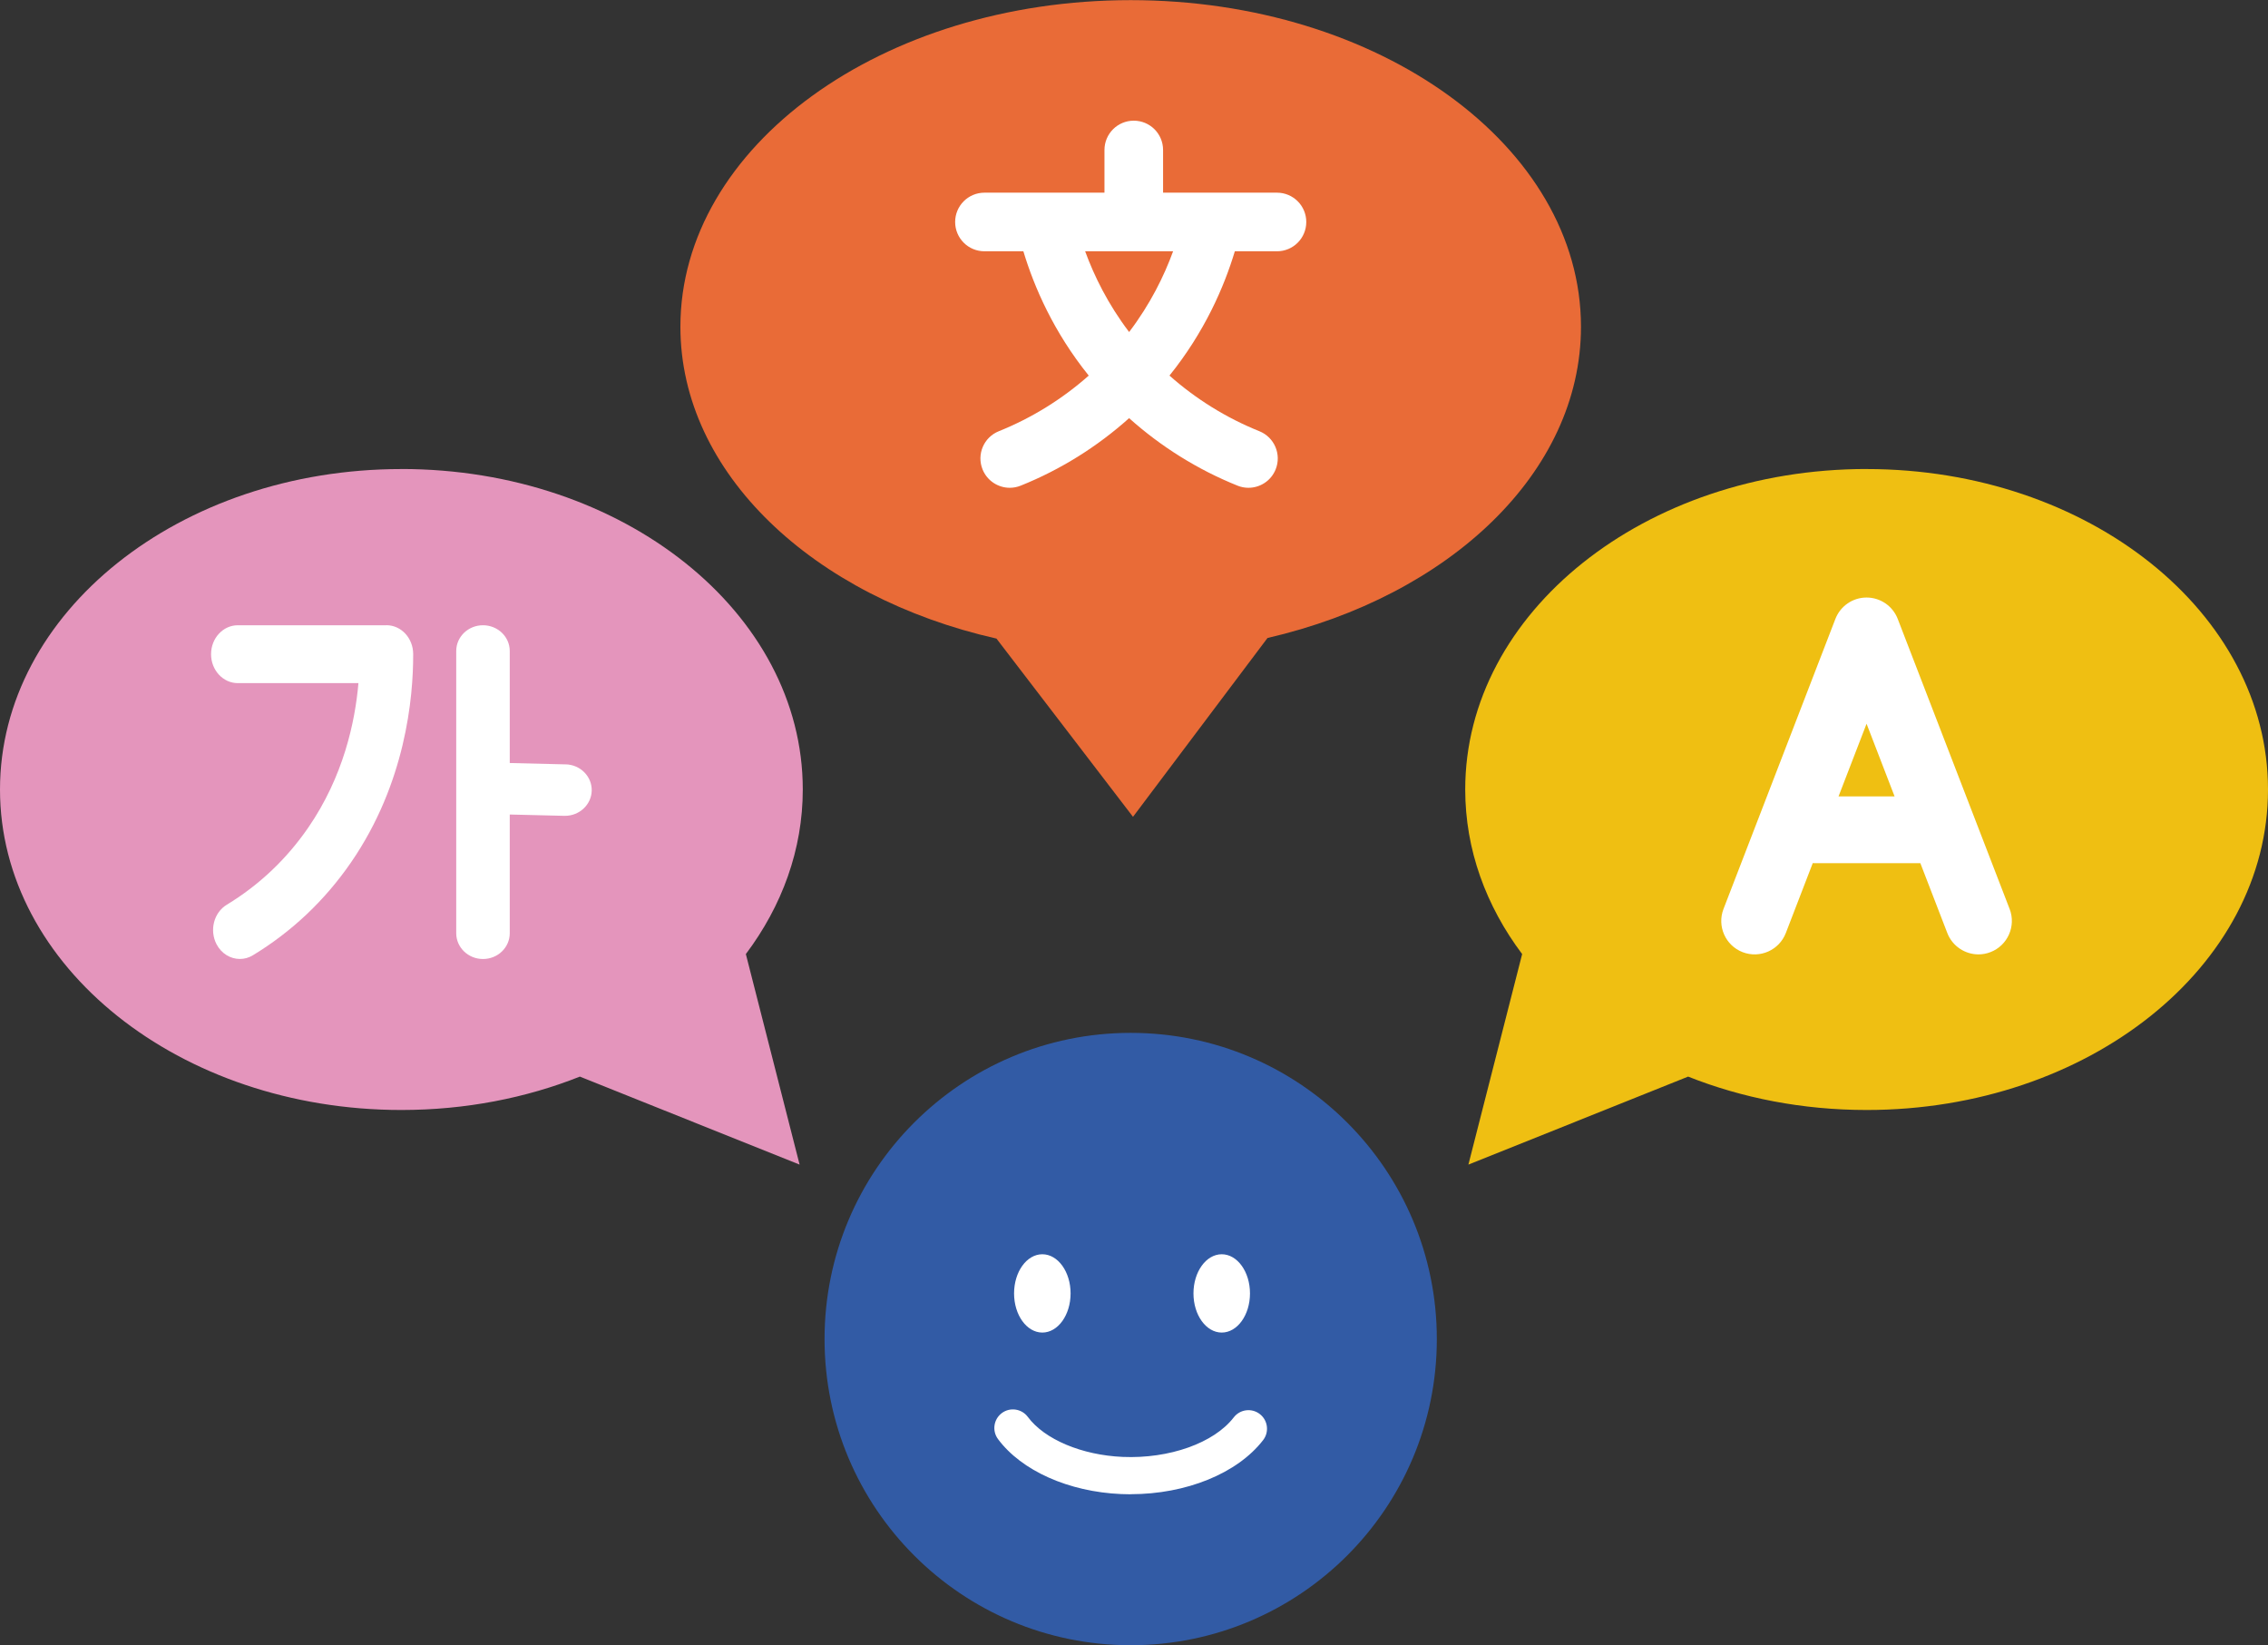 <?xml version="1.0" encoding="UTF-8"?>
<!DOCTYPE svg PUBLIC '-//W3C//DTD SVG 1.0//EN'
          'http://www.w3.org/TR/2001/REC-SVG-20010904/DTD/svg10.dtd'>
<svg fill="none" height="362.6" preserveAspectRatio="xMidYMid meet" style="fill: none;" version="1.0" viewBox="0.0 0.9 500.0 362.6" width="500.0" xmlns="http://www.w3.org/2000/svg" xmlns:xlink="http://www.w3.org/1999/xlink" zoomAndPan="magnify"
><rect x="0.0" y="0.9" width="500.0" height="362.6" fill="#333333" stroke="none"/><g id="change1_1"
  ><path d="M88.49 104.28C137.36 104.28 176.98 135.9 176.98 174.92C176.98 188.18 172.4 200.59 164.43 211.2C168.38 226.67 172.33 242.14 176.28 257.61C160.13 251.14 143.98 244.67 127.84 238.21C115.99 242.92 102.63 245.57 88.49 245.57C39.62 245.57 0 213.95 0 174.93C0 135.92 39.62 104.29 88.49 104.29V104.28Z" fill="#E495BC"
  /></g
  ><g id="change2_1"
  ><path d="M411.51 104.28C362.64 104.28 323.02 135.9 323.02 174.92C323.02 188.18 327.6 200.59 335.57 211.2C331.62 226.67 327.67 242.14 323.72 257.61C339.87 251.14 356.02 244.67 372.16 238.21C384.01 242.92 397.37 245.57 411.51 245.57C460.38 245.57 500 213.95 500 174.93C500 135.92 460.38 104.29 411.51 104.29V104.28Z" fill="#EFBF12"
  /></g
  ><g id="change3_1"
  ><path d="M249.27 363.55C286.544 363.55 316.76 333.334 316.76 296.06C316.76 258.786 286.544 228.57 249.27 228.57C211.996 228.57 181.78 258.786 181.78 296.06C181.78 333.334 211.996 363.55 249.27 363.55Z" fill="#325BA5"
  /></g
  ><g id="change4_1"
  ><path d="M229.79 294.63C233.231 294.63 236.02 290.766 236.02 286C236.02 281.234 233.231 277.37 229.79 277.37C226.349 277.37 223.56 281.234 223.56 286C223.56 290.766 226.349 294.63 229.79 294.63Z" fill="#fff"
  /></g
  ><g id="change4_2"
  ><path d="M269.34 294.63C272.781 294.63 275.57 290.766 275.57 286C275.57 281.234 272.781 277.37 269.34 277.37C265.899 277.37 263.11 281.234 263.11 286C263.11 290.766 265.899 294.63 269.34 294.63Z" fill="#fff"
  /></g
  ><g id="change4_3"
  ><path d="M249.27 330.28C248.57 330.28 247.87 330.26 247.16 330.23C235.6 329.73 225.2 325.09 220.02 318.11C218.67 316.3 219.05 313.73 220.86 312.38C222.67 311.03 225.24 311.41 226.59 313.22C230.28 318.19 238.5 321.65 247.51 322.04C257.79 322.48 267.63 318.98 271.99 313.33C273.37 311.54 275.94 311.21 277.73 312.59C279.52 313.97 279.85 316.54 278.47 318.33C272.79 325.69 261.48 330.26 249.26 330.26L249.27 330.28Z" fill="#fff"
  /></g
  ><g id="change5_1"
  ><path d="M348.54 72.92C348.54 33.16 304.09 0.93 249.27 0.93C194.45 0.93 150 33.16 150 72.92C150 105.21 179.31 132.53 219.68 141.66C229.71 154.76 239.74 167.85 249.78 180.95C259.66 167.81 269.55 154.67 279.43 141.53C319.51 132.27 348.54 105.06 348.54 72.93V72.92Z" fill="#E96B37"
  /></g
  ><g id="change4_4"
  ><path d="M281.52 56.29C285.09 56.29 287.98 53.4 287.98 49.83C287.98 46.26 285.09 43.37 281.52 43.37H256.41V33.96C256.41 30.39 253.52 27.5 249.95 27.5C246.38 27.5 243.49 30.39 243.49 33.96V43.37H217.03C213.46 43.37 210.57 46.26 210.57 49.83C210.57 53.4 213.46 56.29 217.03 56.29H225.61C228 64.21 232.29 74.09 240.02 83.69C234.19 88.86 227.45 93.04 220.2 95.95C216.89 97.28 215.28 101.04 216.61 104.36C217.62 106.88 220.05 108.42 222.61 108.42C223.41 108.42 224.23 108.27 225.02 107.95C233.78 104.44 241.91 99.36 248.92 93.07C255.93 99.35 264.06 104.43 272.82 107.95C273.61 108.27 274.42 108.42 275.23 108.42C277.79 108.42 280.22 106.89 281.23 104.36C282.56 101.05 280.95 97.28 277.64 95.95C270.39 93.04 263.65 88.86 257.82 83.69C265.55 74.09 269.85 64.2 272.23 56.29H281.52ZM248.92 74.08C244.26 67.94 241.22 61.74 239.23 56.29H258.62C256.63 61.74 253.59 67.95 248.93 74.08H248.92Z" fill="#fff"
  /></g
  ><g id="change4_5"
  ><path d="M124.7 169.39L112.38 169.09V144.4C112.38 141.27 109.74 138.72 106.48 138.72C103.22 138.72 100.58 141.26 100.58 144.4V206.61C100.58 209.74 103.22 212.29 106.48 212.29C109.74 212.29 112.38 209.75 112.38 206.61V180.44L124.4 180.73C124.45 180.73 124.5 180.73 124.55 180.73C127.74 180.73 130.36 178.28 130.45 175.2C130.53 172.07 127.96 169.46 124.7 169.38V169.39Z" fill="#fff"
  /></g
  ><g id="change4_6"
  ><path d="M85.19 138.72H52.43C49.17 138.72 46.53 141.58 46.53 145.1C46.53 148.62 49.17 151.48 52.43 151.48H79.02C78.28 160.06 75.7 172.08 67.94 183.35C63.16 190.29 57.12 196 49.99 200.33C47.15 202.05 46.14 205.94 47.73 209.02C48.81 211.11 50.82 212.28 52.88 212.28C53.86 212.28 54.85 212.02 55.76 211.46C64.35 206.25 71.64 199.35 77.41 190.96C89.4 173.53 91.12 154.72 91.09 145.06C91.08 141.55 88.44 138.71 85.19 138.71V138.72Z" fill="#fff"
  /></g
  ><g id="change4_7"
  ><path d="M443.04 201.26L418.37 137.32C417.27 134.48 414.54 132.61 411.5 132.61C408.46 132.61 405.73 134.48 404.63 137.32L379.96 201.26C378.5 205.05 380.39 209.32 384.18 210.78C387.98 212.24 392.24 210.35 393.7 206.56L399.64 191.15C399.79 191.15 399.94 191.17 400.09 191.17H423.36L429.3 206.56C430.43 209.48 433.22 211.27 436.17 211.27C437.05 211.27 437.95 211.11 438.82 210.77C442.61 209.31 444.5 205.04 443.04 201.25V201.26ZM405.32 176.45L411.5 160.43L417.68 176.45H405.32Z" fill="#fff"
  /></g
></svg
>
